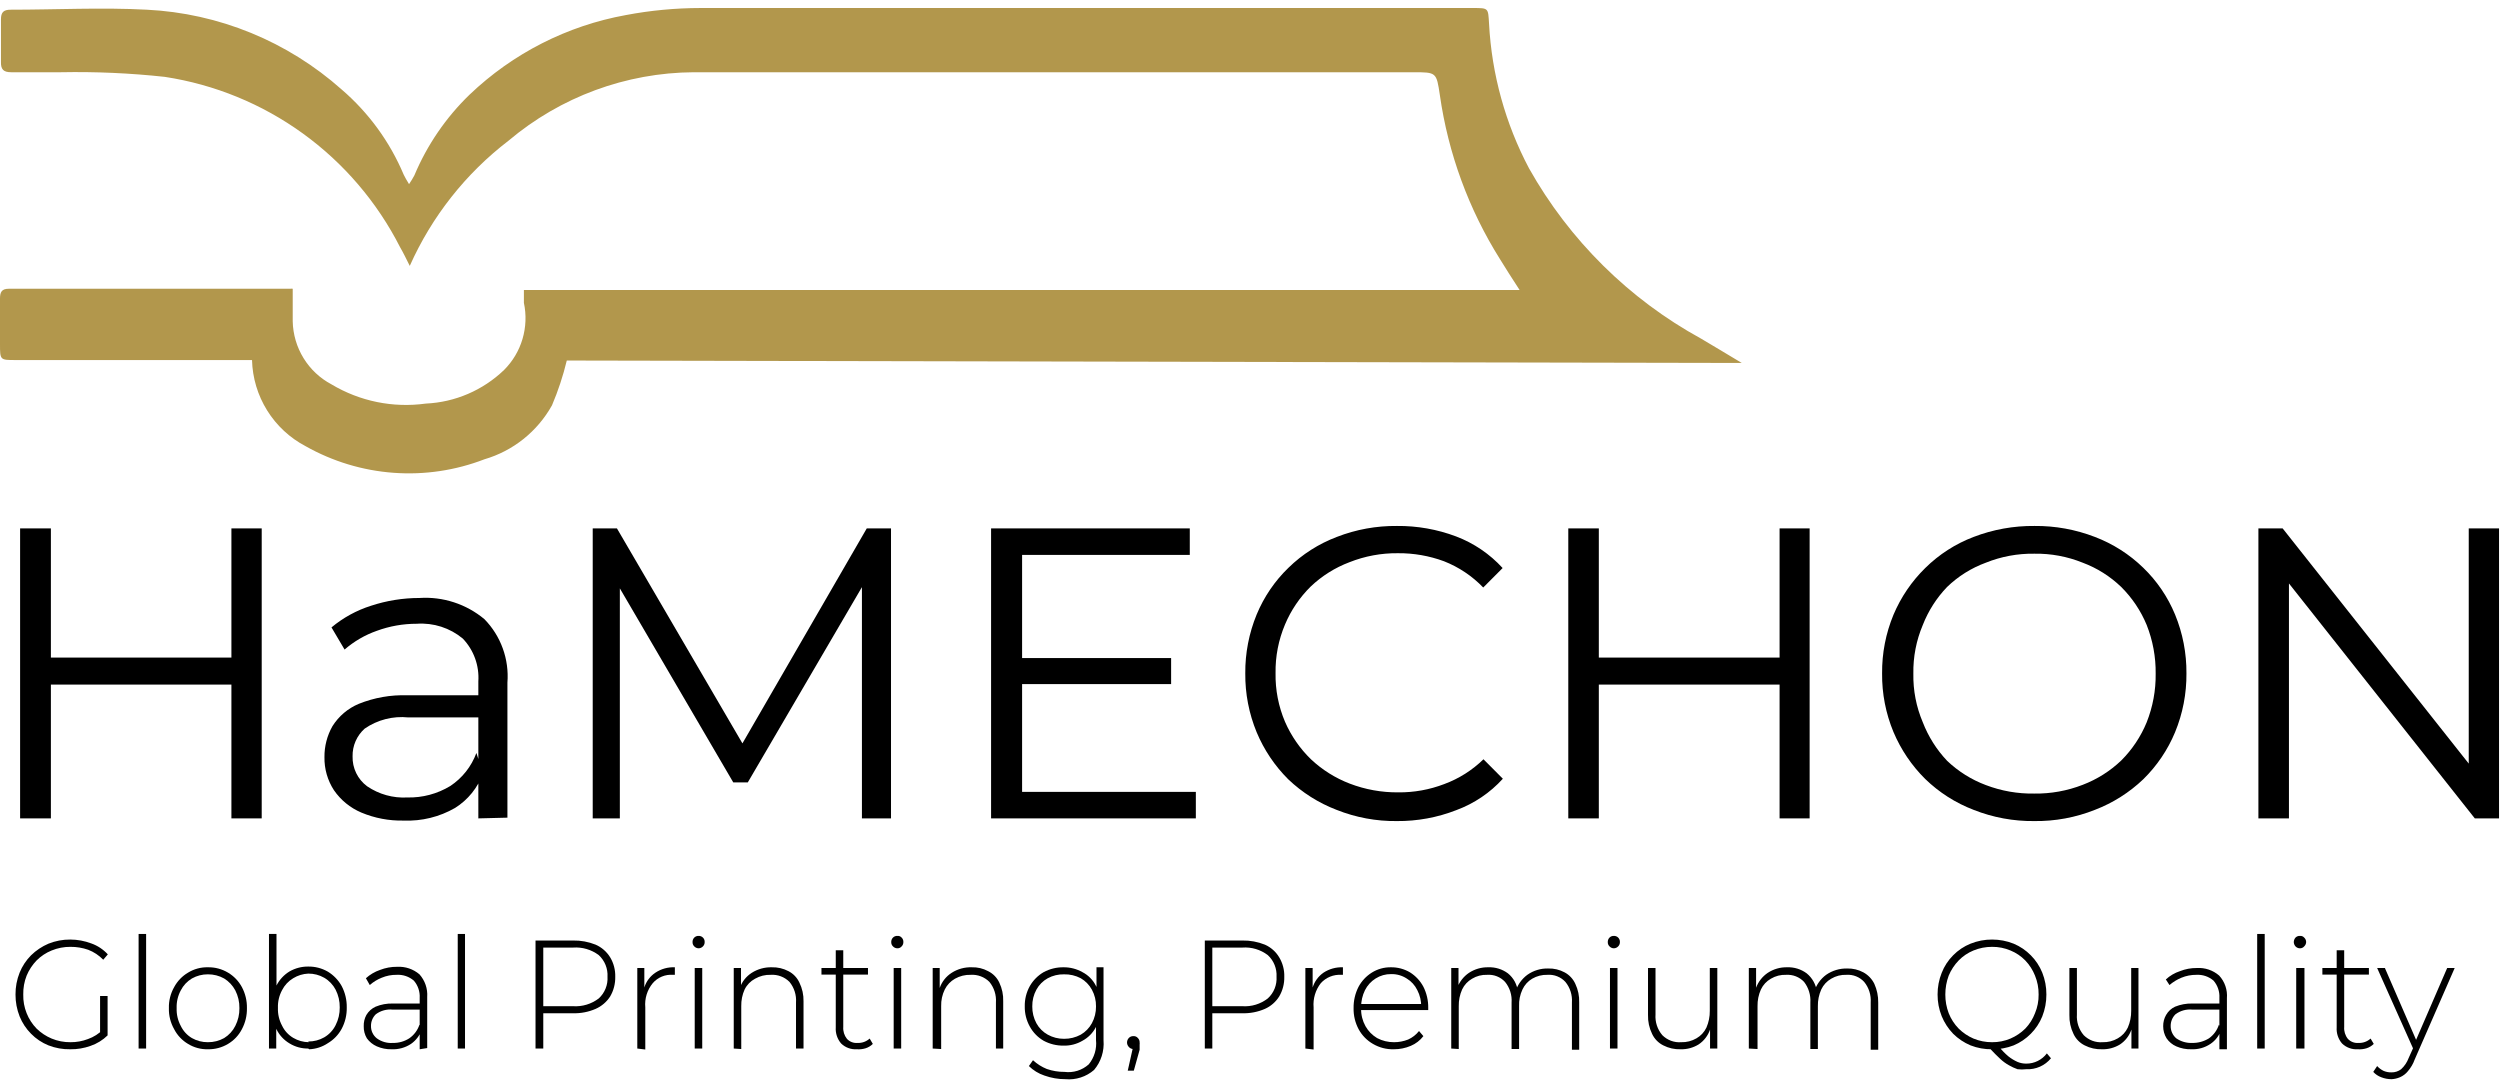 <svg xmlns="http://www.w3.org/2000/svg" width="161" height="70" viewBox="0 0 161 70" fill="none"><g clip-path="url(#clip0_2_41)"><path d="M36.501 23.218C36.264 24.204 35.945 25.168 35.549 26.101C34.609 27.789 33.045 29.039 31.195 29.579C29.332 30.298 27.333 30.595 25.343 30.448C23.352 30.302 21.418 29.716 19.678 28.733C18.664 28.201 17.809 27.406 17.203 26.431C16.596 25.456 16.26 24.336 16.23 23.187H0.999C-3.42186e-05 23.187 3.8147e-05 23.187 3.8147e-05 22.153C3.8147e-05 21.119 3.8147e-05 20.194 3.8147e-05 19.223C3.8147e-05 18.815 0.109 18.596 0.562 18.596H18.695C18.747 18.586 18.8 18.586 18.851 18.596V20.695C18.869 21.534 19.11 22.352 19.549 23.066C19.988 23.78 20.609 24.362 21.348 24.753C23.173 25.846 25.314 26.282 27.419 25.991C29.304 25.906 31.095 25.138 32.459 23.829C33.016 23.274 33.426 22.587 33.649 21.831C33.873 21.075 33.904 20.276 33.739 19.505C33.739 19.27 33.739 19.035 33.739 18.674H97.861C97.362 17.907 96.971 17.296 96.597 16.685C94.582 13.477 93.264 9.878 92.727 6.125C92.508 4.652 92.508 4.652 91.01 4.652C75.561 4.652 60.127 4.652 44.678 4.652C40.314 4.68 36.097 6.237 32.756 9.055C29.995 11.168 27.806 13.942 26.389 17.123C26.17 16.685 25.983 16.293 25.764 15.917C24.286 13.013 22.141 10.504 19.506 8.597C16.872 6.69 13.823 5.44 10.612 4.95C8.394 4.709 6.163 4.609 3.933 4.652C2.871 4.652 1.795 4.652 0.718 4.652C0.218 4.652 0.047 4.464 0.062 3.978C0.062 3.069 0.062 2.161 0.062 1.252C0.062 0.798 0.219 0.625 0.687 0.625C3.605 0.625 6.554 0.469 9.457 0.625C14.099 0.856 18.525 2.669 22.003 5.764C23.741 7.257 25.108 9.134 25.998 11.248C26.076 11.42 26.186 11.593 26.342 11.859C26.467 11.678 26.582 11.489 26.685 11.295C27.507 9.337 28.718 7.567 30.243 6.093C33.028 3.435 36.527 1.654 40.309 0.97C41.893 0.67 43.502 0.518 45.115 0.516C61.688 0.516 78.271 0.516 94.865 0.516C95.879 0.516 95.832 0.516 95.895 1.534C96.068 4.787 96.947 7.964 98.469 10.841C101.068 15.465 104.907 19.265 109.549 21.808C110.361 22.294 111.11 22.732 112.171 23.375L36.501 23.218Z" fill="#B2974C"></path><path d="M1.295 52.704V34.029H3.277V52.704H1.295ZM3.059 44.087V42.348H15.09V44.087H3.059ZM14.903 52.704V34.029H16.854V52.704H14.903Z" fill="black"></path><path d="M25.998 52.845C25.062 52.866 24.132 52.69 23.267 52.328C22.555 52.026 21.943 51.526 21.504 50.887C21.093 50.254 20.881 49.511 20.895 48.756C20.888 48.059 21.066 47.372 21.41 46.766C21.815 46.121 22.409 45.617 23.111 45.325C24.103 44.927 25.166 44.74 26.233 44.777H31.055V46.202H26.295C25.303 46.1 24.307 46.355 23.486 46.923C23.235 47.146 23.035 47.421 22.9 47.73C22.765 48.038 22.699 48.372 22.706 48.709C22.696 49.082 22.776 49.452 22.939 49.788C23.102 50.123 23.343 50.414 23.642 50.636C24.404 51.155 25.314 51.408 26.233 51.357C27.204 51.381 28.163 51.125 28.995 50.621C29.769 50.11 30.36 49.363 30.68 48.49L31.101 49.806C30.769 50.729 30.137 51.512 29.307 52.031C28.302 52.61 27.156 52.892 25.998 52.845ZM30.805 52.704V49.571V49.054V43.883C30.838 43.379 30.767 42.874 30.595 42.399C30.423 41.924 30.154 41.491 29.806 41.126C28.977 40.436 27.915 40.094 26.841 40.17C25.963 40.168 25.091 40.322 24.266 40.625C23.505 40.892 22.801 41.302 22.191 41.831L21.348 40.405C22.098 39.779 22.962 39.306 23.892 39.011C24.899 38.679 25.953 38.51 27.013 38.51C28.529 38.411 30.026 38.898 31.195 39.873C31.719 40.408 32.123 41.05 32.378 41.756C32.634 42.461 32.736 43.213 32.678 43.962V52.657L30.805 52.704Z" fill="black"></path><path d="M38.171 52.704V34.029H39.731L48.236 48.599H47.393L55.82 34.029H57.381V52.704H55.508V37.037H55.961L48.158 50.386H47.222L39.419 37.037H39.918V52.704H38.171Z" fill="black"></path><path d="M63.826 52.704V34.029H76.622V35.736H65.823V50.997H77.012V52.704H63.826ZM65.573 44.056V42.379H75.42V44.056H65.573Z" fill="black"></path><path d="M89.965 52.877C88.635 52.893 87.315 52.648 86.079 52.156C84.918 51.712 83.858 51.041 82.958 50.182C82.091 49.316 81.402 48.289 80.929 47.158C80.433 45.956 80.184 44.667 80.196 43.367C80.185 42.066 80.435 40.777 80.929 39.575C81.398 38.442 82.094 37.418 82.974 36.567C83.866 35.695 84.929 35.018 86.094 34.577C87.328 34.097 88.642 33.858 89.965 33.872C91.264 33.859 92.555 34.088 93.772 34.546C94.916 34.98 95.942 35.677 96.769 36.582L95.52 37.836C94.809 37.096 93.946 36.519 92.992 36.144C92.043 35.794 91.038 35.618 90.027 35.627C88.959 35.615 87.899 35.812 86.906 36.206C85.978 36.556 85.129 37.089 84.409 37.773C83.702 38.47 83.14 39.301 82.755 40.217C82.336 41.208 82.129 42.275 82.146 43.351C82.127 44.427 82.335 45.495 82.755 46.484C83.15 47.39 83.717 48.21 84.425 48.897C85.148 49.577 85.996 50.109 86.922 50.464C87.918 50.846 88.976 51.037 90.043 51.028C91.055 51.039 92.061 50.858 93.008 50.495C93.953 50.147 94.814 49.602 95.536 48.897L96.784 50.151C95.962 51.056 94.934 51.749 93.788 52.172C92.569 52.648 91.272 52.887 89.965 52.877Z" fill="black"></path><path d="M100.998 52.704V34.029H102.964V52.704H100.998ZM102.745 44.087V42.348H114.793V44.087H102.745ZM114.605 52.704V34.029H116.54V52.704H114.605Z" fill="black"></path><path d="M131.007 52.877C129.672 52.892 128.347 52.647 127.105 52.156C125.941 51.712 124.88 51.035 123.984 50.166C123.112 49.302 122.418 48.275 121.94 47.142C121.443 45.947 121.193 44.662 121.207 43.367C121.195 42.071 121.444 40.787 121.94 39.591C122.416 38.462 123.111 37.439 123.984 36.582C124.874 35.703 125.937 35.019 127.105 34.577C128.355 34.097 129.684 33.858 131.022 33.872C132.35 33.859 133.668 34.099 134.908 34.577C136.073 35.02 137.135 35.697 138.029 36.567C138.909 37.418 139.605 38.442 140.073 39.575C140.568 40.777 140.817 42.066 140.807 43.367C140.818 44.667 140.569 45.956 140.073 47.158C139.601 48.294 138.906 49.322 138.029 50.182C137.129 51.041 136.068 51.712 134.908 52.156C133.667 52.649 132.341 52.894 131.007 52.877ZM131.007 51.106C132.073 51.121 133.133 50.93 134.128 50.542C135.05 50.19 135.893 49.658 136.609 48.975C137.312 48.272 137.869 47.436 138.247 46.516C138.642 45.519 138.839 44.455 138.825 43.382C138.837 42.31 138.641 41.246 138.247 40.249C137.868 39.333 137.311 38.502 136.609 37.804C135.897 37.117 135.053 36.584 134.128 36.238C133.136 35.837 132.075 35.64 131.007 35.658C129.938 35.642 128.878 35.839 127.886 36.238C126.954 36.58 126.103 37.114 125.389 37.804C124.714 38.509 124.184 39.339 123.828 40.249C123.409 41.239 123.202 42.306 123.22 43.382C123.2 44.458 123.407 45.526 123.828 46.516C124.184 47.435 124.714 48.275 125.389 48.991C126.107 49.677 126.957 50.21 127.886 50.558C128.882 50.938 129.941 51.124 131.007 51.106Z" fill="black"></path><path d="M145.441 52.704V34.029H147.002L159.845 50.26H158.987V34.029H160.938V52.704H159.377L146.549 36.488H147.408V52.704H145.441Z" fill="black"></path><path d="M4.526 67.573C4.046 67.582 3.569 67.497 3.121 67.322C2.699 67.152 2.316 66.896 1.997 66.57C1.682 66.252 1.432 65.874 1.264 65.458C1.086 65.009 0.996 64.53 0.999 64.048C0.995 63.565 1.085 63.086 1.264 62.638C1.432 62.221 1.682 61.843 1.997 61.525C2.322 61.206 2.703 60.951 3.121 60.773C3.568 60.593 4.045 60.503 4.526 60.507C4.989 60.508 5.449 60.593 5.883 60.758C6.289 60.902 6.653 61.144 6.944 61.462L6.648 61.807C6.376 61.525 6.046 61.306 5.68 61.165C5.314 61.038 4.929 60.974 4.541 60.977C4.124 60.973 3.71 61.053 3.324 61.212C2.962 61.358 2.633 61.577 2.356 61.854C2.085 62.135 1.868 62.465 1.717 62.826C1.563 63.214 1.489 63.63 1.498 64.048C1.488 64.461 1.562 64.871 1.717 65.254C1.863 65.622 2.08 65.958 2.356 66.241C2.636 66.514 2.964 66.732 3.324 66.883C3.71 67.043 4.124 67.123 4.541 67.118C4.925 67.121 5.306 67.052 5.665 66.915C6.036 66.785 6.372 66.57 6.648 66.288L6.929 66.68C6.619 66.983 6.246 67.213 5.836 67.353C5.416 67.505 4.972 67.579 4.526 67.573ZM6.929 66.68H6.445V64.142H6.929V66.68Z" fill="black"></path><path d="M8.926 67.526V60.147H9.41V67.526H8.926Z" fill="black"></path><path d="M13.389 67.573C12.939 67.584 12.494 67.464 12.11 67.228C11.731 67.005 11.423 66.679 11.22 66.288C10.983 65.874 10.864 65.403 10.877 64.925C10.864 64.448 10.983 63.976 11.22 63.562C11.428 63.179 11.735 62.859 12.11 62.638C12.494 62.401 12.939 62.282 13.389 62.293C13.845 62.284 14.293 62.403 14.685 62.638C15.059 62.859 15.366 63.179 15.574 63.562C15.799 63.98 15.912 64.45 15.902 64.925C15.912 65.4 15.799 65.87 15.574 66.288C15.371 66.679 15.063 67.005 14.685 67.228C14.293 67.463 13.845 67.582 13.389 67.573ZM13.389 67.118C13.755 67.122 14.115 67.03 14.435 66.852C14.742 66.663 14.991 66.392 15.153 66.069C15.334 65.715 15.425 65.322 15.418 64.925C15.425 64.528 15.334 64.135 15.153 63.781C14.986 63.466 14.738 63.201 14.435 63.014C14.115 62.836 13.755 62.744 13.389 62.747C13.029 62.744 12.674 62.836 12.359 63.014C12.053 63.196 11.804 63.462 11.642 63.781C11.453 64.132 11.362 64.527 11.376 64.925C11.362 65.323 11.453 65.718 11.642 66.069C11.798 66.395 12.048 66.668 12.359 66.852C12.674 67.03 13.029 67.122 13.389 67.118Z" fill="black"></path><path d="M17.322 67.526V60.147H17.806V64.016L17.712 64.925L17.79 65.834V67.526H17.322ZM19.85 67.526C19.427 67.532 19.01 67.418 18.648 67.197C18.285 66.983 17.992 66.667 17.806 66.288C17.59 65.85 17.483 65.367 17.494 64.878C17.483 64.39 17.59 63.906 17.806 63.468C17.996 63.092 18.288 62.777 18.648 62.559C19.014 62.35 19.429 62.241 19.85 62.246C20.293 62.239 20.73 62.353 21.114 62.575C21.485 62.801 21.791 63.119 22.003 63.499C22.227 63.924 22.339 64.398 22.331 64.878C22.341 65.358 22.229 65.833 22.003 66.257C21.796 66.64 21.488 66.96 21.114 67.181C20.757 67.421 20.341 67.556 19.912 67.573L19.85 67.526ZM19.85 67.072C20.211 67.076 20.566 66.984 20.88 66.805C21.195 66.621 21.45 66.349 21.613 66.022C21.794 65.668 21.885 65.275 21.879 64.878C21.885 64.481 21.794 64.088 21.613 63.734C21.445 63.414 21.191 63.148 20.88 62.967C20.566 62.788 20.211 62.696 19.85 62.7C19.508 62.716 19.175 62.818 18.882 62.998C18.576 63.181 18.327 63.447 18.165 63.766C17.976 64.116 17.885 64.511 17.899 64.909C17.885 65.308 17.976 65.702 18.165 66.053C18.321 66.38 18.571 66.652 18.882 66.837C19.185 67.016 19.53 67.113 19.881 67.118L19.85 67.072Z" fill="black"></path><path d="M25.218 67.573C24.891 67.581 24.566 67.516 24.266 67.385C24.011 67.273 23.79 67.094 23.626 66.868C23.486 66.631 23.416 66.36 23.424 66.085C23.416 65.833 23.475 65.584 23.595 65.364C23.734 65.129 23.941 64.944 24.188 64.831C24.539 64.686 24.917 64.616 25.296 64.627H27.138V65.019H25.296C24.908 64.978 24.518 65.084 24.204 65.317C24.104 65.414 24.025 65.531 23.971 65.661C23.917 65.79 23.89 65.929 23.892 66.069C23.888 66.222 23.92 66.374 23.985 66.513C24.05 66.651 24.146 66.773 24.266 66.868C24.564 67.086 24.929 67.192 25.296 67.165C25.672 67.174 26.041 67.071 26.357 66.868C26.665 66.655 26.895 66.347 27.013 65.99L27.153 66.335C27.022 66.697 26.782 67.009 26.467 67.228C26.097 67.472 25.66 67.592 25.218 67.573ZM27.028 67.573V64.267C27.052 63.861 26.918 63.463 26.654 63.155C26.347 62.89 25.95 62.755 25.546 62.779C25.214 62.774 24.885 62.838 24.578 62.967C24.299 63.078 24.04 63.237 23.814 63.437L23.564 62.998C23.827 62.761 24.135 62.58 24.469 62.465C24.822 62.327 25.198 62.258 25.577 62.262C26.1 62.233 26.614 62.407 27.013 62.747C27.189 62.944 27.324 63.175 27.41 63.425C27.496 63.675 27.53 63.94 27.512 64.204V67.495L27.028 67.573Z" fill="black"></path><path d="M29.478 67.526V60.147H29.947V67.526H29.478Z" fill="black"></path><path d="M34.488 67.526V60.569H36.907C37.403 60.56 37.897 60.651 38.358 60.836C38.745 61.005 39.072 61.29 39.294 61.651C39.521 62.028 39.634 62.463 39.622 62.904C39.632 63.349 39.519 63.789 39.294 64.173C39.067 64.526 38.741 64.803 38.358 64.972C37.9 65.171 37.405 65.267 36.907 65.254H34.769L34.987 65.019V67.526H34.488ZM34.987 65.035L34.769 64.8H36.907C37.5 64.838 38.088 64.66 38.561 64.298C38.752 64.123 38.902 63.907 38.999 63.665C39.097 63.424 39.139 63.164 39.123 62.904C39.138 62.644 39.095 62.384 38.998 62.143C38.901 61.902 38.751 61.686 38.561 61.51C38.086 61.153 37.498 60.981 36.907 61.024H34.769L34.987 60.773V65.035Z" fill="black"></path><path d="M41.042 67.526V62.34H41.495V63.766V63.593C41.617 63.201 41.871 62.864 42.212 62.638C42.582 62.394 43.019 62.273 43.461 62.293V62.779H43.336C43.094 62.76 42.85 62.798 42.626 62.891C42.401 62.983 42.2 63.127 42.041 63.311C41.679 63.749 41.505 64.312 41.557 64.878V67.589L41.042 67.526Z" fill="black"></path><path d="M44.99 61.071C44.937 61.07 44.885 61.059 44.837 61.037C44.789 61.016 44.745 60.984 44.709 60.946C44.674 60.911 44.646 60.87 44.627 60.824C44.608 60.778 44.599 60.729 44.6 60.679C44.596 60.625 44.604 60.57 44.623 60.519C44.642 60.467 44.671 60.421 44.709 60.382C44.746 60.345 44.79 60.316 44.838 60.297C44.887 60.278 44.938 60.27 44.99 60.272C45.042 60.27 45.094 60.278 45.142 60.297C45.19 60.316 45.234 60.345 45.271 60.382C45.308 60.418 45.336 60.462 45.355 60.511C45.374 60.559 45.383 60.611 45.38 60.663C45.383 60.715 45.374 60.767 45.355 60.816C45.336 60.865 45.308 60.909 45.271 60.946C45.235 60.984 45.192 61.016 45.143 61.037C45.095 61.059 45.043 61.07 44.99 61.071ZM44.74 67.526V62.34H45.224V67.526H44.74Z" fill="black"></path><path d="M47.253 67.526V62.34H47.721V63.781L47.643 63.625C47.782 63.224 48.052 62.882 48.408 62.653C48.794 62.406 49.245 62.281 49.703 62.293C50.077 62.283 50.448 62.369 50.78 62.544C51.089 62.704 51.336 62.963 51.482 63.28C51.666 63.655 51.757 64.069 51.747 64.486V67.526H51.263V64.565C51.299 64.083 51.148 63.606 50.842 63.233C50.685 63.076 50.497 62.954 50.29 62.876C50.083 62.798 49.861 62.764 49.641 62.779C49.286 62.766 48.935 62.853 48.626 63.029C48.336 63.183 48.101 63.424 47.955 63.719C47.803 64.058 47.729 64.428 47.737 64.8V67.557L47.253 67.526Z" fill="black"></path><path d="M52.902 62.763V62.34H55.898V62.763H52.902ZM55.18 67.573C54.995 67.585 54.808 67.558 54.633 67.493C54.459 67.429 54.299 67.328 54.166 67.197C53.921 66.911 53.798 66.539 53.823 66.163V61.196H54.306V66.132C54.285 66.408 54.369 66.682 54.541 66.899C54.627 66.993 54.734 67.066 54.853 67.112C54.972 67.158 55.1 67.176 55.227 67.165C55.514 67.178 55.794 67.077 56.007 66.883L56.21 67.228C56.079 67.358 55.918 67.455 55.742 67.51C55.56 67.565 55.37 67.587 55.18 67.573Z" fill="black"></path><path d="M57.786 61.071C57.734 61.07 57.681 61.059 57.633 61.037C57.585 61.016 57.541 60.984 57.506 60.946C57.47 60.911 57.442 60.87 57.423 60.824C57.404 60.778 57.395 60.729 57.396 60.679C57.393 60.625 57.401 60.57 57.42 60.519C57.438 60.467 57.468 60.421 57.506 60.382C57.542 60.345 57.586 60.316 57.635 60.297C57.683 60.278 57.735 60.27 57.786 60.272C57.839 60.266 57.891 60.273 57.94 60.292C57.989 60.311 58.033 60.342 58.067 60.382C58.104 60.418 58.133 60.462 58.151 60.511C58.17 60.559 58.179 60.611 58.177 60.663C58.179 60.715 58.17 60.767 58.151 60.816C58.133 60.865 58.104 60.909 58.067 60.946C58.033 60.987 57.99 61.02 57.942 61.041C57.893 61.063 57.84 61.073 57.786 61.071ZM57.553 67.526V62.34H58.036V67.526H57.553Z" fill="black"></path><path d="M60.065 67.526V62.34H60.517V63.781V63.625C60.657 63.224 60.926 62.882 61.282 62.653C61.667 62.404 62.119 62.279 62.577 62.293C62.947 62.281 63.313 62.367 63.638 62.544C63.954 62.701 64.207 62.96 64.356 63.28C64.535 63.656 64.621 64.07 64.606 64.486V67.526H64.138V64.565C64.173 64.083 64.022 63.606 63.717 63.233C63.56 63.076 63.372 62.954 63.164 62.876C62.957 62.798 62.736 62.764 62.515 62.779C62.16 62.768 61.81 62.855 61.501 63.029C61.219 63.189 60.991 63.429 60.845 63.719C60.681 64.055 60.6 64.426 60.611 64.8V67.557L60.065 67.526Z" fill="black"></path><path d="M68.492 67.338C68.046 67.344 67.605 67.236 67.212 67.025C66.838 66.809 66.531 66.495 66.323 66.116C66.1 65.719 65.987 65.27 65.995 64.815C65.985 64.355 66.098 63.901 66.323 63.499C66.536 63.129 66.843 62.821 67.212 62.606C67.605 62.395 68.046 62.287 68.492 62.293C68.918 62.289 69.338 62.397 69.709 62.606C70.078 62.796 70.378 63.098 70.567 63.468C70.796 63.879 70.909 64.345 70.895 64.815C70.905 65.286 70.792 65.75 70.567 66.163C70.373 66.529 70.074 66.83 69.709 67.025C69.34 67.242 68.919 67.35 68.492 67.338ZM68.617 69.5C68.154 69.501 67.695 69.421 67.259 69.265C66.884 69.141 66.542 68.932 66.26 68.654L66.525 68.278C66.785 68.519 67.087 68.71 67.415 68.842C67.781 68.969 68.166 69.033 68.554 69.03C68.834 69.066 69.118 69.041 69.387 68.958C69.656 68.874 69.904 68.733 70.115 68.544C70.292 68.327 70.425 68.077 70.506 67.808C70.586 67.539 70.612 67.257 70.583 66.978V65.536L70.692 64.768L70.614 63.985V62.293H71.067V66.993C71.095 67.336 71.056 67.682 70.952 68.01C70.848 68.338 70.68 68.642 70.458 68.905C70.206 69.123 69.914 69.288 69.597 69.39C69.281 69.492 68.948 69.53 68.617 69.5ZM68.523 66.899C68.899 66.904 69.269 66.812 69.6 66.633C69.902 66.458 70.15 66.203 70.317 65.897C70.496 65.565 70.588 65.193 70.583 64.815C70.59 64.438 70.498 64.065 70.317 63.734C70.15 63.428 69.902 63.173 69.6 62.998C69.268 62.824 68.897 62.737 68.523 62.747C68.159 62.739 67.798 62.825 67.477 62.998C67.168 63.168 66.913 63.423 66.744 63.734C66.563 64.065 66.472 64.438 66.479 64.815C66.474 65.193 66.565 65.565 66.744 65.897C66.913 66.207 67.168 66.463 67.477 66.633C67.797 66.811 68.157 66.902 68.523 66.899Z" fill="black"></path><path d="M72.627 68.952L73.002 67.275V67.557C72.946 67.56 72.891 67.55 72.839 67.528C72.788 67.507 72.742 67.474 72.705 67.432C72.665 67.393 72.634 67.347 72.612 67.296C72.591 67.245 72.58 67.19 72.58 67.134C72.581 67.022 72.626 66.915 72.705 66.837C72.742 66.8 72.786 66.771 72.834 66.752C72.882 66.733 72.934 66.725 72.986 66.727C73.042 66.722 73.098 66.731 73.15 66.752C73.201 66.774 73.247 66.809 73.282 66.852C73.319 66.889 73.348 66.933 73.367 66.982C73.385 67.03 73.394 67.082 73.392 67.134C73.399 67.181 73.399 67.228 73.392 67.275C73.392 67.275 73.392 67.369 73.392 67.416V67.604L73.017 68.952H72.627Z" fill="black"></path><path d="M77.59 67.526V60.569H80.008C80.505 60.56 80.999 60.651 81.46 60.836C81.843 61.005 82.165 61.29 82.38 61.651C82.607 62.028 82.721 62.463 82.708 62.904C82.719 63.349 82.605 63.789 82.38 64.173C82.159 64.525 81.839 64.803 81.46 64.972C81.002 65.171 80.507 65.267 80.008 65.254H77.855L78.073 65.019V67.526H77.59ZM78.073 65.035L77.855 64.8H80.008C80.597 64.839 81.18 64.661 81.647 64.298C81.839 64.123 81.989 63.907 82.086 63.665C82.183 63.424 82.225 63.164 82.209 62.904C82.224 62.644 82.181 62.384 82.084 62.143C81.987 61.902 81.838 61.686 81.647 61.51C81.178 61.153 80.595 60.98 80.008 61.024H77.855L78.073 60.773V65.035Z" fill="black"></path><path d="M84.066 67.526V62.34H84.534V63.766V63.593C84.656 63.205 84.903 62.869 85.236 62.638C85.607 62.396 86.043 62.276 86.485 62.293V62.779H86.375C86.131 62.764 85.887 62.803 85.66 62.896C85.433 62.988 85.23 63.13 85.064 63.311C84.716 63.755 84.549 64.315 84.596 64.878V67.589L84.066 67.526Z" fill="black"></path><path d="M89.762 67.573C89.291 67.586 88.826 67.466 88.42 67.228C88.032 67.006 87.714 66.681 87.499 66.288C87.274 65.87 87.161 65.4 87.171 64.925C87.163 64.452 87.271 63.984 87.483 63.562C87.684 63.184 87.98 62.865 88.342 62.638C88.711 62.406 89.139 62.286 89.574 62.293C90.008 62.287 90.434 62.401 90.807 62.622C91.169 62.85 91.465 63.168 91.666 63.546C91.878 63.968 91.985 64.436 91.978 64.909V65.05H87.546V64.659H91.712L91.525 64.847C91.534 64.471 91.448 64.099 91.275 63.766C91.124 63.453 90.886 63.192 90.589 63.014C90.291 62.822 89.944 62.724 89.59 62.732C89.237 62.727 88.89 62.825 88.591 63.014C88.298 63.197 88.061 63.457 87.905 63.766C87.738 64.107 87.653 64.482 87.655 64.862V64.956C87.648 65.351 87.745 65.74 87.936 66.085C88.114 66.402 88.373 66.666 88.685 66.852C89.022 67.03 89.397 67.121 89.777 67.118C90.087 67.119 90.394 67.06 90.683 66.946C90.957 66.823 91.198 66.635 91.385 66.398L91.666 66.727C91.454 67.003 91.174 67.219 90.854 67.353C90.509 67.5 90.137 67.575 89.762 67.573Z" fill="black"></path><path d="M93.46 67.526V62.34H93.928V63.766L93.85 63.609C93.995 63.22 94.257 62.886 94.599 62.653C94.97 62.409 95.405 62.283 95.848 62.293C96.301 62.276 96.747 62.414 97.112 62.685C97.472 62.976 97.701 63.398 97.752 63.86H97.596C97.73 63.427 97.997 63.048 98.36 62.779C98.752 62.501 99.223 62.358 99.702 62.371C100.072 62.359 100.438 62.446 100.763 62.622C101.067 62.785 101.308 63.044 101.45 63.358C101.629 63.734 101.715 64.148 101.7 64.565V67.604H101.232V64.565C101.267 64.083 101.116 63.606 100.81 63.233C100.664 63.075 100.484 62.953 100.284 62.874C100.084 62.795 99.87 62.763 99.656 62.779C99.311 62.768 98.97 62.855 98.672 63.029C98.4 63.19 98.182 63.431 98.048 63.719C97.889 64.056 97.814 64.427 97.83 64.8V67.557H97.346V64.565C97.381 64.083 97.23 63.606 96.925 63.233C96.778 63.075 96.598 62.953 96.399 62.874C96.199 62.795 95.984 62.763 95.77 62.779C95.43 62.766 95.094 62.853 94.802 63.029C94.524 63.188 94.3 63.428 94.162 63.719C94.011 64.058 93.936 64.428 93.944 64.8V67.557L93.46 67.526Z" fill="black"></path><path d="M103.931 61.071C103.879 61.07 103.826 61.059 103.778 61.037C103.73 61.016 103.686 60.984 103.651 60.946C103.615 60.911 103.587 60.87 103.568 60.824C103.549 60.778 103.54 60.729 103.541 60.679C103.538 60.625 103.546 60.57 103.565 60.519C103.583 60.467 103.613 60.421 103.651 60.382C103.687 60.345 103.731 60.316 103.779 60.297C103.828 60.278 103.88 60.27 103.931 60.272C103.983 60.27 104.035 60.278 104.083 60.297C104.132 60.316 104.176 60.345 104.212 60.382C104.249 60.418 104.278 60.462 104.296 60.511C104.315 60.559 104.324 60.611 104.322 60.663C104.324 60.715 104.315 60.767 104.296 60.816C104.278 60.865 104.249 60.909 104.212 60.946C104.176 60.984 104.133 61.016 104.085 61.037C104.036 61.059 103.984 61.07 103.931 61.071ZM103.682 67.526V62.34H104.166V67.526H103.682Z" fill="black"></path><path d="M108.238 67.573C107.849 67.587 107.462 67.5 107.115 67.322C106.8 67.165 106.547 66.906 106.397 66.586C106.211 66.206 106.12 65.787 106.132 65.364V62.34H106.615V65.332C106.581 65.817 106.738 66.295 107.052 66.664C107.211 66.823 107.402 66.946 107.612 67.025C107.822 67.103 108.046 67.135 108.27 67.118C108.614 67.129 108.955 67.042 109.253 66.868C109.531 66.709 109.755 66.469 109.893 66.178C110.041 65.838 110.116 65.469 110.111 65.097V62.34H110.595V67.526H110.127V66.132V66.304C109.994 66.695 109.736 67.031 109.393 67.26C109.047 67.474 108.645 67.583 108.238 67.573Z" fill="black"></path><path d="M112.624 67.526V62.34H113.092V63.766V63.609C113.236 63.22 113.498 62.886 113.841 62.653C114.211 62.409 114.646 62.283 115.089 62.293C115.543 62.276 115.988 62.414 116.353 62.685C116.712 62.979 116.947 63.399 117.009 63.86H116.837C116.971 63.427 117.239 63.048 117.602 62.779C118 62.502 118.475 62.36 118.959 62.371C119.324 62.361 119.684 62.448 120.005 62.622C120.309 62.789 120.554 63.046 120.707 63.358C120.878 63.737 120.964 64.149 120.957 64.565V67.604H120.473V64.565C120.508 64.083 120.357 63.606 120.052 63.233C119.908 63.077 119.731 62.955 119.533 62.876C119.336 62.797 119.124 62.764 118.912 62.779C118.567 62.765 118.226 62.852 117.929 63.029C117.651 63.188 117.427 63.428 117.29 63.719C117.138 64.058 117.063 64.428 117.071 64.8V67.557H116.587V64.565C116.619 64.086 116.475 63.612 116.181 63.233C116.034 63.077 115.854 62.956 115.654 62.877C115.455 62.799 115.241 62.765 115.027 62.779C114.682 62.765 114.34 62.852 114.044 63.029C113.765 63.188 113.542 63.428 113.404 63.719C113.252 64.058 113.177 64.428 113.185 64.8V67.557L112.624 67.526Z" fill="black"></path><path d="M128.291 67.573C127.816 67.58 127.345 67.495 126.902 67.322C126.483 67.146 126.102 66.891 125.779 66.57C125.466 66.244 125.217 65.861 125.045 65.442C124.868 64.999 124.778 64.525 124.78 64.048C124.778 63.57 124.868 63.096 125.045 62.653C125.209 62.23 125.459 61.846 125.779 61.525C126.098 61.199 126.48 60.943 126.902 60.773C127.344 60.595 127.815 60.504 128.291 60.507C128.767 60.506 129.238 60.596 129.68 60.773C130.096 60.947 130.472 61.203 130.788 61.525C131.104 61.843 131.353 62.221 131.522 62.638C131.7 63.086 131.791 63.565 131.787 64.048C131.789 64.53 131.699 65.009 131.522 65.458C131.353 65.874 131.104 66.252 130.788 66.57C130.472 66.892 130.096 67.148 129.68 67.322C129.237 67.494 128.766 67.579 128.291 67.573ZM128.291 67.118C128.698 67.122 129.102 67.042 129.477 66.883C129.831 66.73 130.154 66.513 130.429 66.241C130.701 65.957 130.913 65.622 131.053 65.254C131.213 64.872 131.293 64.462 131.287 64.048C131.292 63.629 131.212 63.213 131.053 62.826C130.909 62.465 130.697 62.135 130.429 61.854C130.159 61.577 129.835 61.359 129.477 61.212C129.102 61.053 128.698 60.973 128.291 60.977C127.879 60.975 127.471 61.055 127.09 61.212C126.732 61.359 126.408 61.577 126.138 61.854C125.866 62.135 125.649 62.465 125.498 62.826C125.352 63.216 125.278 63.63 125.279 64.048C125.277 64.46 125.351 64.869 125.498 65.254C125.644 65.622 125.861 65.958 126.138 66.241C126.413 66.513 126.736 66.73 127.09 66.883C127.471 67.041 127.879 67.121 128.291 67.118ZM130.492 68.858C130.305 68.88 130.116 68.88 129.93 68.858C129.741 68.791 129.558 68.707 129.384 68.607C129.174 68.491 128.98 68.349 128.806 68.184C128.603 67.996 128.401 67.792 128.166 67.542L128.728 67.4C128.911 67.628 129.115 67.838 129.337 68.027C129.518 68.172 129.718 68.293 129.93 68.388C130.108 68.462 130.299 68.499 130.492 68.497C130.748 68.499 131.002 68.44 131.232 68.325C131.462 68.211 131.663 68.045 131.818 67.839L132.083 68.153C131.891 68.387 131.647 68.572 131.371 68.695C131.094 68.817 130.793 68.873 130.492 68.858Z" fill="black"></path><path d="M135.376 67.573C134.986 67.587 134.6 67.5 134.252 67.322C133.937 67.165 133.684 66.906 133.535 66.586C133.349 66.206 133.258 65.787 133.269 65.364V62.34H133.753V65.332C133.719 65.817 133.876 66.295 134.19 66.664C134.349 66.823 134.539 66.946 134.749 67.025C134.959 67.103 135.184 67.135 135.407 67.118C135.752 67.129 136.093 67.042 136.39 66.868C136.669 66.709 136.892 66.469 137.03 66.178C137.179 65.838 137.253 65.469 137.249 65.097V62.34H137.717V67.526H137.264V66.132V66.304C137.132 66.695 136.874 67.031 136.531 67.26C136.184 67.474 135.783 67.583 135.376 67.573Z" fill="black"></path><path d="M141.119 67.573C140.787 67.582 140.456 67.518 140.151 67.385C139.899 67.275 139.683 67.096 139.527 66.868C139.382 66.632 139.307 66.361 139.309 66.085C139.306 65.832 139.37 65.583 139.496 65.364C139.628 65.13 139.83 64.944 140.073 64.831C140.425 64.688 140.802 64.618 141.181 64.627H143.023V65.019H141.197C140.808 64.978 140.419 65.084 140.104 65.317C140.004 65.414 139.925 65.531 139.872 65.661C139.818 65.79 139.791 65.929 139.792 66.069C139.789 66.22 139.82 66.371 139.882 66.509C139.944 66.647 140.036 66.77 140.151 66.868C140.453 67.077 140.815 67.181 141.181 67.165C141.561 67.172 141.935 67.069 142.258 66.868C142.561 66.653 142.785 66.345 142.898 65.99L143.038 66.335C142.912 66.7 142.671 67.013 142.352 67.228C141.988 67.472 141.556 67.592 141.119 67.573ZM142.929 67.573V66.398V66.21V64.267C142.953 63.861 142.818 63.463 142.555 63.155C142.248 62.89 141.85 62.755 141.447 62.779C141.115 62.776 140.786 62.84 140.479 62.967C140.201 63.082 139.943 63.241 139.714 63.437L139.48 63.076C139.741 62.836 140.049 62.654 140.385 62.544C140.733 62.405 141.104 62.336 141.478 62.34C142.001 62.308 142.516 62.482 142.913 62.826C143.093 63.02 143.23 63.251 143.316 63.501C143.402 63.752 143.435 64.018 143.413 64.283V67.573H142.929Z" fill="black"></path><path d="M145.363 67.526V60.147H145.847V67.526H145.363Z" fill="black"></path><path d="M148.11 61.071C148.057 61.07 148.005 61.059 147.957 61.037C147.908 61.016 147.865 60.984 147.829 60.946C147.764 60.872 147.725 60.778 147.72 60.679C147.719 60.57 147.758 60.464 147.829 60.382C147.866 60.345 147.91 60.316 147.958 60.297C148.006 60.278 148.058 60.27 148.11 60.272C148.162 60.266 148.215 60.273 148.264 60.292C148.313 60.311 148.356 60.342 148.391 60.382C148.43 60.417 148.461 60.461 148.482 60.51C148.504 60.558 148.515 60.61 148.516 60.663C148.515 60.717 148.504 60.769 148.482 60.817C148.461 60.866 148.43 60.909 148.391 60.946C148.357 60.987 148.314 61.02 148.265 61.041C148.216 61.063 148.163 61.073 148.11 61.071ZM147.876 67.526V62.34H148.407V67.526H147.876Z" fill="black"></path><path d="M149.561 62.763V62.34H152.557V62.763H149.561ZM151.84 67.573C151.654 67.585 151.467 67.558 151.293 67.493C151.118 67.429 150.959 67.328 150.825 67.197C150.58 66.911 150.457 66.539 150.482 66.163V61.196H150.966V66.132C150.944 66.408 151.028 66.682 151.2 66.899C151.287 66.993 151.394 67.066 151.513 67.112C151.632 67.158 151.759 67.176 151.886 67.165C152.173 67.178 152.454 67.077 152.667 66.883L152.87 67.228C152.738 67.358 152.577 67.455 152.401 67.51C152.22 67.565 152.029 67.587 151.84 67.573Z" fill="black"></path><path d="M154.009 69.5C153.785 69.499 153.562 69.457 153.353 69.375C153.156 69.303 152.98 69.185 152.838 69.03L153.088 68.654C153.207 68.785 153.35 68.892 153.509 68.967C153.668 69.033 153.838 69.065 154.009 69.061C154.234 69.066 154.454 68.994 154.633 68.858C154.849 68.659 155.015 68.412 155.117 68.137L155.476 67.338V67.244L157.598 62.34H158.082L155.507 68.231C155.409 68.506 155.26 68.761 155.07 68.983C154.933 69.154 154.756 69.289 154.555 69.375C154.382 69.449 154.197 69.492 154.009 69.5ZM155.46 67.651L153.088 62.34H153.587L155.71 67.228L155.46 67.651Z" fill="black"></path></g><defs><clipPath id="clip0_2_41"><rect width="161" height="69" fill="white" transform="translate(0 0.5)"></rect></clipPath></defs></svg>